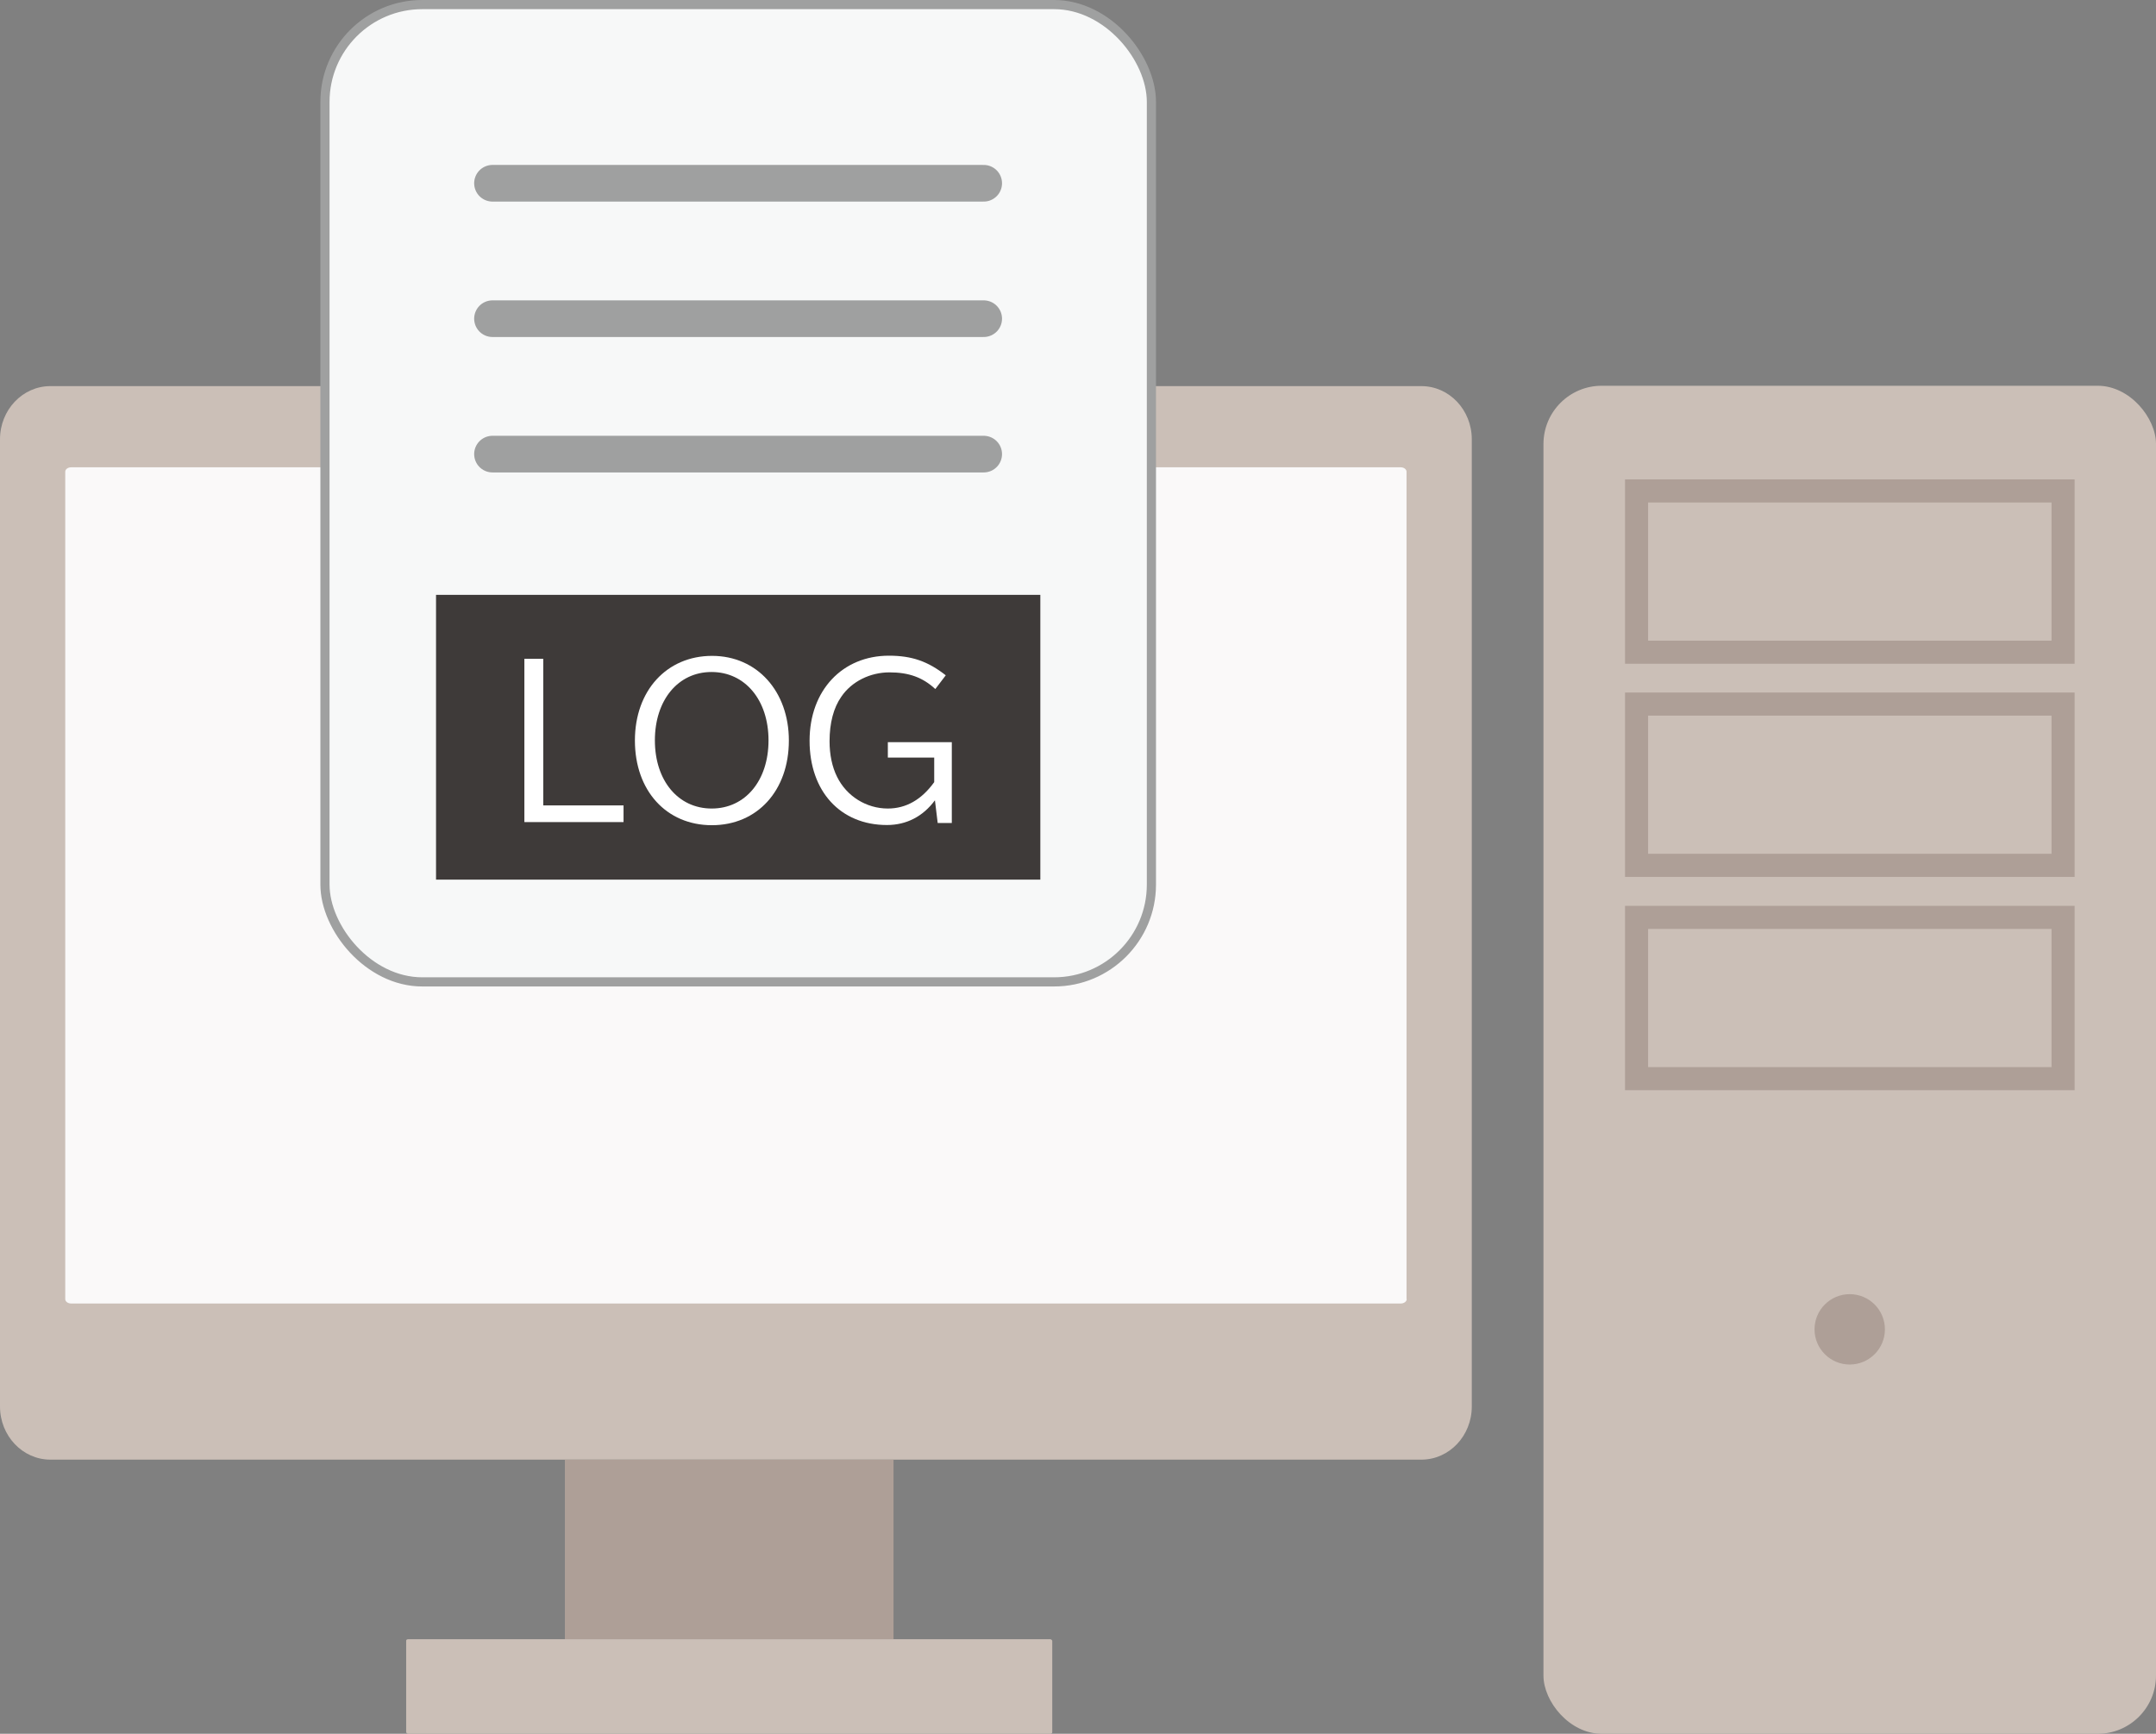 <?xml version="1.0" encoding="UTF-8"?><svg xmlns="http://www.w3.org/2000/svg" xmlns:xlink="http://www.w3.org/1999/xlink" viewBox="0 0 117.63 94.61"><rect x="0" y="0" width="117.63" height="94.61" fill="#808080" stroke="none"/><defs><style>.cls-1{fill:url(#_名称未設定グラデーション-2);}.cls-1,.cls-2,.cls-3,.cls-4,.cls-5{stroke-miterlimit:10;}.cls-1,.cls-2,.cls-3,.cls-5{stroke:#9fa0a0;}.cls-1,.cls-2,.cls-5{stroke-linecap:round;stroke-width:2px;}.cls-6{fill:#fff;}.cls-7,.cls-8{fill:#ae9f97;}.cls-9{isolation:isolate;}.cls-10{fill:#3e3a39;}.cls-11{fill:#cbbfb7;}.cls-2{fill:url(#_名称未設定グラデーション-3);}.cls-3{fill:#f7f8f8;stroke-width:.5px;}.cls-12{fill:#faf9f9;}.cls-4{fill:none;stroke:#ae9f97;stroke-width:1.26px;}.cls-4,.cls-8{mix-blend-mode:multiply;}.cls-5{fill:url(#_名称未設定グラデーション);}</style><linearGradient id="_名称未設定グラデーション" x1="26.87" y1="10" x2="53.67" y2="10" gradientUnits="userSpaceOnUse"><stop offset="0" stop-color="#fff"/><stop offset="1" stop-color="#000"/></linearGradient><linearGradient id="_名称未設定グラデーション-2" y1="17.39" y2="17.39" xlink:href="#_名称未設定グラデーション"/><linearGradient id="_名称未設定グラデーション-3" y1="24.78" y2="24.78" xlink:href="#_名称未設定グラデーション"/></defs><g class="cls-9"><g id="_レイヤー_1のコピー"><g><g><path class="cls-11" d="M77.55,21.07H2.75c-1.52,0-2.75,1.3-2.75,2.9v52.78c0,1.6,1.23,2.9,2.75,2.9H77.55c1.52,0,2.75-1.3,2.75-2.9V23.97c0-1.6-1.23-2.9-2.75-2.9Z"/><path class="cls-12" d="M76.75,70.89c0,.13-.15,.24-.32,.24H3.88c-.18,0-.32-.11-.32-.24V25.74c0-.13,.14-.24,.32-.24H76.42c.18,0,.32,.11,.32,.24v45.15Z"/><rect class="cls-7" x="30.82" y="79.65" width="17.93" height="9.8"/><path class="cls-11" d="M57.31,89.45H22.26c-.05,0-.1,.03-.1,.08v5s.04,.08,.1,.08H57.31c.05,0,.1-.03,.1-.08v-5s-.04-.08-.1-.08Z"/></g><g><rect class="cls-11" x="84.21" y="21.05" width="33.42" height="73.56" rx="3.18" ry="3.18"/><circle class="cls-8" cx="100.92" cy="72.54" r="1.92"/><rect class="cls-4" x="89.29" y="26.79" width="23.27" height="8.8"/><rect class="cls-4" x="89.29" y="38.42" width="23.27" height="8.8"/><rect class="cls-4" x="89.29" y="50.06" width="23.27" height="8.8"/></g></g><g><rect class="cls-3" x="17.73" y=".25" width="45.09" height="53.33" rx="5.31" ry="5.31"/><rect class="cls-10" x="23.79" y="32.46" width="32.97" height="15.54"/><g><path class="cls-6" d="M29.64,35.95v8h4.38v.91h-5.41v-8.91h1.03Z"/><path class="cls-6" d="M43.04,40.41c0,2.73-1.72,4.62-4.2,4.62s-4.2-1.88-4.2-4.62,1.75-4.62,4.21-4.62,4.19,1.94,4.19,4.62Zm-7.31-.01c0,2.2,1.27,3.72,3.1,3.72s3.1-1.52,3.1-3.72-1.28-3.73-3.11-3.73-3.09,1.54-3.09,3.73Z"/><path class="cls-6" d="M51.01,43.67c-.65,.88-1.55,1.35-2.62,1.35-2.54,0-4.22-1.84-4.22-4.6s1.8-4.64,4.33-4.64c1.25,0,2.13,.31,3.1,1.07l-.57,.75c-.69-.64-1.45-.91-2.5-.91s-2.06,.49-2.63,1.33c-.42,.6-.64,1.43-.64,2.43,0,.73,.14,1.4,.41,1.94,.52,1.06,1.6,1.73,2.77,1.73,.99,0,1.84-.48,2.53-1.44v-1.34h-2.53v-.84h3.49v4.41h-.77l-.15-1.23Z"/></g><line class="cls-5" x1="26.87" y1="10" x2="53.67" y2="10"/><line class="cls-1" x1="26.87" y1="17.39" x2="53.67" y2="17.39"/><line class="cls-2" x1="26.87" y1="24.78" x2="53.67" y2="24.78"/></g></g></g></svg>
